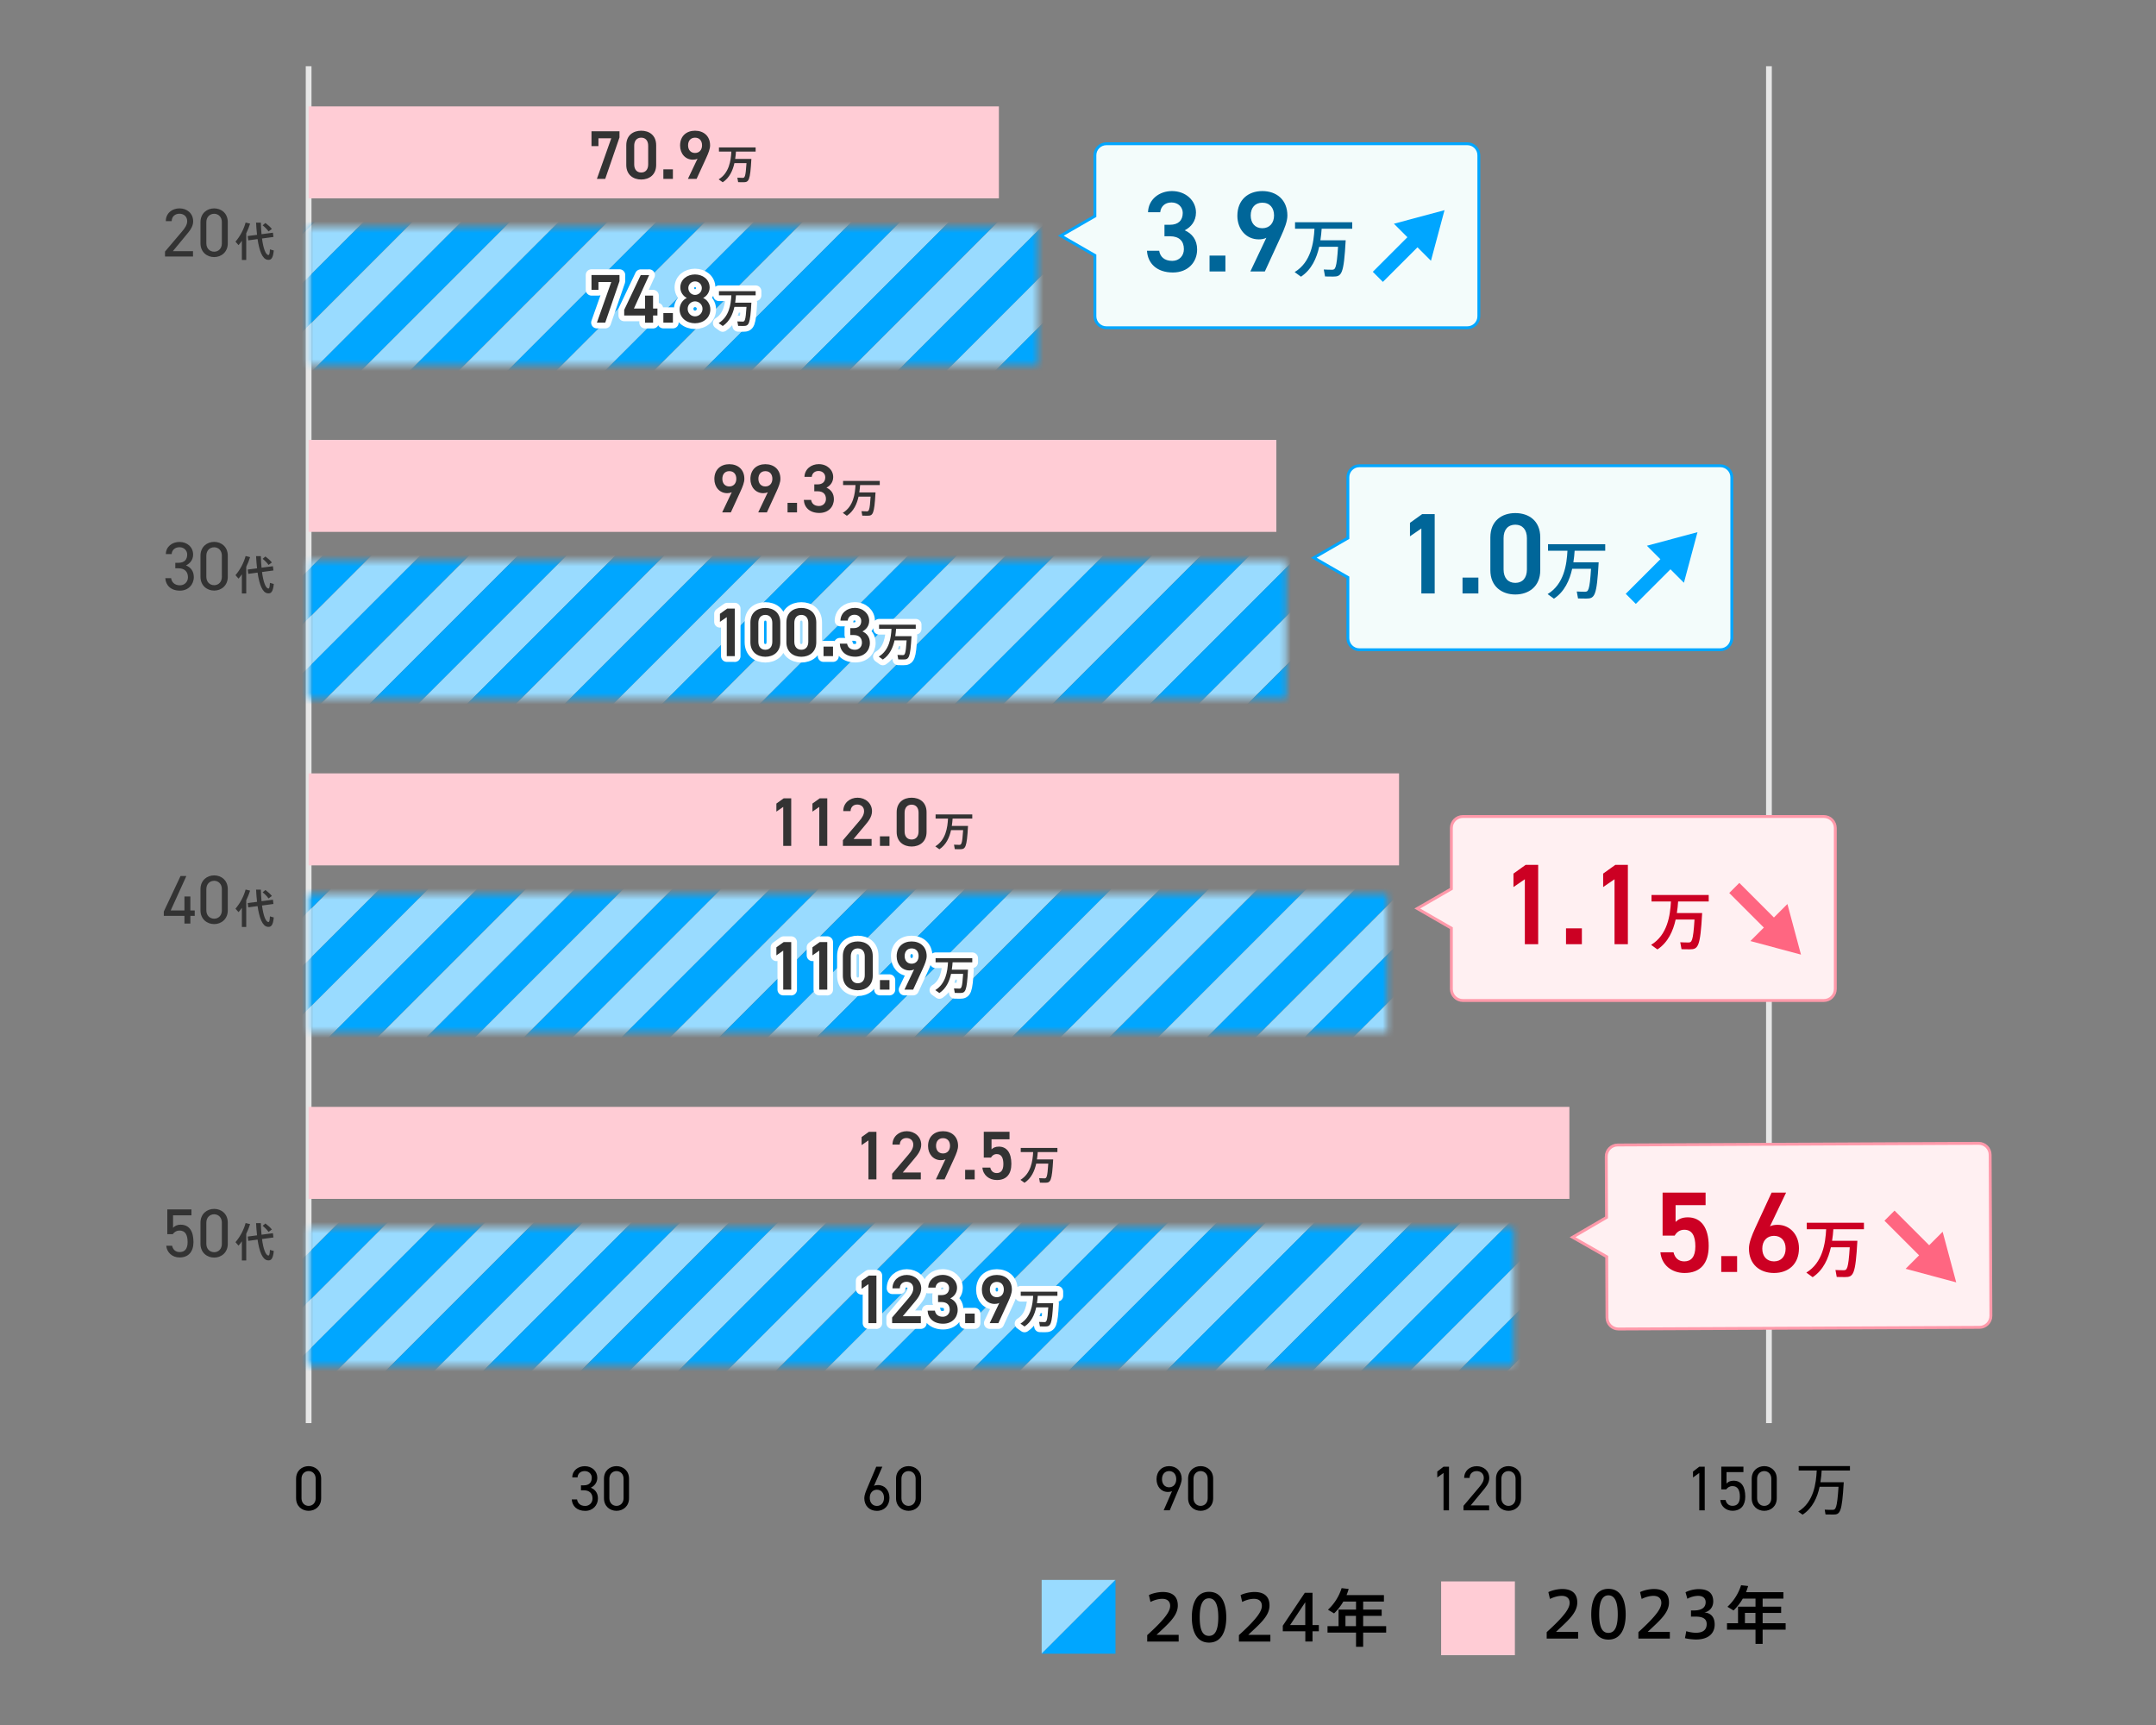 <svg width="375" height="300" fill="none" xmlns="http://www.w3.org/2000/svg"><rect width="100%" height="100%" fill="#808080" stroke="none"/><g clip-path="url(#1_sp__a)"><path d="M307.68 247.5V11.52" stroke="#E6E6E6" stroke-miterlimit="10"/><path d="M55.86 260.56c0 1.4-1.03 2.19-2.18 2.19-1.15 0-2.18-.79-2.18-2.2v-3.37c0-1.41 1.03-2.2 2.18-2.2 1.15 0 2.18.79 2.18 2.19v3.39Zm-2.18-4.72c-.69 0-1.24.52-1.24 1.33v3.39c0 .81.55 1.33 1.24 1.33s1.23-.52 1.23-1.33v-3.39c0-.81-.55-1.33-1.23-1.33Zm47.35 2.48h.47c1 0 1.43-.52 1.43-1.34 0-.59-.48-1.14-1.23-1.14s-1.22.47-1.24 1.09h-.92c0-1.2 1.03-1.94 2.17-1.94 1.26 0 2.18.85 2.18 2.01 0 .78-.44 1.4-1.13 1.73.74.3 1.24.9 1.24 1.87 0 1.17-.87 2.16-2.21 2.16-1.45 0-2.27-.85-2.34-1.99h.92c.1.62.52 1.13 1.42 1.13.72 0 1.27-.55 1.27-1.28 0-.9-.53-1.44-1.54-1.44h-.47v-.86h-.02Zm8.38 2.24c0 1.4-1.03 2.19-2.18 2.19-1.15 0-2.18-.79-2.18-2.2v-3.37c0-1.41 1.03-2.2 2.18-2.2 1.15 0 2.18.79 2.18 2.19v3.39Zm-2.18-4.72c-.69 0-1.24.52-1.24 1.33v3.39c0 .81.55 1.33 1.24 1.33s1.23-.52 1.23-1.33v-3.39c0-.81-.55-1.33-1.23-1.33Zm44.78 2.58c.2-.12.51-.15.71-.15 1.21 0 1.99.96 1.99 2.22 0 1.34-.89 2.27-2.19 2.27-1.3 0-2.19-.9-2.19-2.22 0-.53.28-1.2.52-1.76l1.56-3.7h1.06l-1.46 3.34Zm.51 3.48c.74 0 1.24-.55 1.24-1.41 0-.86-.51-1.41-1.24-1.41s-1.24.56-1.24 1.41c0 .85.5 1.41 1.24 1.41Zm7.69-1.34c0 1.4-1.03 2.19-2.18 2.19-1.15 0-2.18-.79-2.18-2.2v-3.37c0-1.41 1.03-2.2 2.18-2.2 1.15 0 2.18.79 2.18 2.19v3.39Zm-2.18-4.72c-.69 0-1.24.52-1.24 1.33v3.39c0 .81.55 1.33 1.24 1.33s1.23-.52 1.23-1.33v-3.39c0-.81-.55-1.33-1.23-1.33Zm45.83 3.48c-.2.12-.51.15-.71.15-1.21 0-1.99-.96-1.99-2.22 0-1.34.89-2.27 2.19-2.27 1.3 0 2.19.9 2.19 2.22 0 .53-.28 1.2-.52 1.76l-1.56 3.7h-1.06l1.46-3.34Zm-.51-3.48c-.74 0-1.24.55-1.24 1.41 0 .86.51 1.41 1.24 1.41s1.24-.56 1.24-1.41c0-.85-.5-1.41-1.24-1.41Zm7.66 4.72c0 1.4-1.03 2.19-2.18 2.19-1.15 0-2.18-.79-2.18-2.2v-3.37c0-1.41 1.03-2.2 2.18-2.2 1.15 0 2.18.79 2.18 2.19v3.39Zm-2.18-4.72c-.69 0-1.24.52-1.24 1.33v3.39c0 .81.55 1.33 1.24 1.33s1.23-.52 1.23-1.33v-3.39c0-.81-.55-1.33-1.23-1.33Zm43.2 6.83h-.95v-6.5l-1.09.78v-1.03l1.09-.84h.95v7.59Zm6.98 0h-4.46v-.79l2.67-3.16c.52-.61.86-1.12.86-1.69 0-.79-.6-1.19-1.23-1.19-.68 0-1.22.41-1.24 1.19h-.94c0-1.25.99-2.04 2.18-2.04 1.19 0 2.18.78 2.18 2.08 0 .9-.66 1.63-1.14 2.21l-2.09 2.53h3.21v.86Zm5.55-2.11c0 1.4-1.03 2.19-2.18 2.19-1.15 0-2.18-.79-2.18-2.2v-3.37c0-1.41 1.03-2.2 2.18-2.2 1.15 0 2.18.79 2.18 2.19v3.39Zm-2.18-4.72c-.69 0-1.24.52-1.24 1.33v3.39c0 .81.55 1.33 1.24 1.33s1.23-.52 1.23-1.33v-3.39c0-.81-.55-1.33-1.23-1.33Zm34.13 6.83h-.95v-6.5l-1.09.78v-1.03l1.09-.84h.95v7.59Zm3.75-3.65h-.87v-3.95h3.85v.95h-2.94v1.99c.24-.28.63-.5 1.21-.5 1.41 0 2.05 1.08 2.05 2.78 0 1.5-.77 2.45-2.22 2.45-1.18 0-2.05-.83-2.12-1.87h.92c.14.64.58 1.01 1.2 1.01.78 0 1.28-.45 1.28-1.59 0-1.14-.37-1.84-1.28-1.84-.52 0-.87.26-1.08.56v.01Zm8.78 1.54c0 1.4-1.03 2.19-2.18 2.19-1.15 0-2.18-.79-2.18-2.2v-3.37c0-1.41 1.03-2.2 2.18-2.2 1.15 0 2.18.79 2.18 2.19v3.39Zm-2.18-4.72c-.69 0-1.24.52-1.24 1.33v3.39c0 .81.55 1.33 1.24 1.33s1.23-.52 1.23-1.33v-3.39c0-.81-.55-1.33-1.23-1.33Zm9.99-.11c-.04.62-.1 1.33-.22 2.05h4.06c-.31 5.31-.64 5.62-1.84 5.62-.35 0-.9 0-1.33-.02l-.14-.83c.43.03 1.01.03 1.35.03.54 0 .8-.15 1.05-4.01h-3.29c-.39 1.82-1.2 3.7-2.96 4.85l-.76-.54c2.72-1.64 3.11-4.94 3.22-7.14h-3.14v-.77h8.92v.77h-4.92v-.01Z" fill="#000"/><path d="M255.22 25h-62.78c-1.1 0-2 .9-2 2v10.58L184.51 41l5.93 3.42V55c0 1.1.9 2 2 2h62.78c1.1 0 2-.9 2-2V27c0-1.1-.9-2-2-2Z" fill="#F3FCFB"/><path d="M255.22 25h-62.78c-1.1 0-2 .9-2 2v10.58L184.51 41l5.93 3.42V55c0 1.1.9 2 2 2h62.78c1.1 0 2-.9 2-2V27c0-1.1-.9-2-2-2Z" stroke="#00A6FF" stroke-width=".5" stroke-miterlimit="10"/><path d="M202.54 39.09h.96c1.44 0 2.22-.76 2.22-2.06 0-1-.78-1.82-1.96-1.82s-1.86.74-1.96 1.7h-2.12c.06-2.22 1.94-3.68 4.16-3.68 2.42 0 4.18 1.66 4.18 3.74 0 1.5-.88 2.54-1.96 3.08 1.26.56 2.16 1.64 2.16 3.34 0 2.18-1.56 4-4.22 4-2.8 0-4.38-1.6-4.5-3.78h2.12c.16 1 .86 1.76 2.28 1.76 1.2 0 2.02-.88 2.02-2.04 0-1.4-.82-2.24-2.42-2.24h-.96v-2Zm10.6 8.12h-2.76v-2.76h2.76v2.76Zm7.12-5.86c-.4.22-.88.28-1.32.28-2.16 0-3.72-1.74-3.72-4.1 0-2.78 1.88-4.3 4.34-4.3s4.36 1.5 4.36 4.26c0 1.02-.5 2.26-1.12 3.62l-2.8 6.1h-2.52l2.78-5.86Zm-.7-6.1c-1.26 0-2.02.88-2.02 2.22 0 1.34.76 2.22 2.02 2.22s2.04-.9 2.04-2.22c0-1.32-.74-2.22-2.04-2.22Zm10.32 4.54c-.04.62-.11 1.3-.22 2h4.4c-.33 5.95-.7 6.31-2.18 6.31-.37 0-.96 0-1.41-.02l-.22-1.21c.45.03 1.08.04 1.43.04.55 0 .81-.15 1.05-3.99h-3.28c-.44 1.97-1.31 3.97-3.17 5.2l-1.1-.8c2.86-1.73 3.32-5.13 3.45-7.54h-3.38v-1.13h9.95v1.13h-5.33l.01.01Z" fill="#069"/><path d="m248.406 41.15-1.754-1.754-7.877 7.877 1.754 1.754 7.877-7.877Z" fill="#00A6FF"/><path d="m251.25 36.55-8.8 2.36 6.44 6.44 2.36-8.8Z" fill="#00A6FF"/><path d="M299.22 81h-62.78c-1.1 0-2 .9-2 2v10.58L228.51 97l5.93 3.42V111c0 1.1.9 2 2 2h62.78c1.1 0 2-.9 2-2V83c0-1.1-.9-2-2-2Z" fill="#F3FCFB"/><path d="M299.22 81h-62.78c-1.1 0-2 .9-2 2v10.58L228.51 97l5.93 3.42V111c0 1.1.9 2 2 2h62.78c1.1 0 2-.9 2-2V83c0-1.1-.9-2-2-2Z" stroke="#00A6FF" stroke-width=".5" stroke-miterlimit="10"/><path d="M249.54 103.21h-2.32v-11.3l-1.98 1.36v-2.34l2.12-1.52h2.18v13.8Zm7.6 0h-2.76v-2.76h2.76v2.76Zm6.421.18c-2.3 0-4.34-1.36-4.34-4.22v-5.7c0-2.94 2.04-4.24 4.34-4.24s4.34 1.3 4.34 4.22v5.72c0 2.86-2.04 4.22-4.34 4.22Zm0-12.14c-1.26 0-2.04.86-2.04 2.34v5.44c0 1.48.78 2.34 2.04 2.34s2.02-.86 2.02-2.34v-5.44c0-1.48-.78-2.34-2.02-2.34Zm10.32 4.54c-.04.62-.11 1.3-.22 2h4.4c-.33 5.95-.7 6.31-2.18 6.31-.37 0-.96 0-1.41-.02l-.22-1.21c.45.03 1.08.04 1.43.04.55 0 .81-.15 1.05-3.99h-3.28c-.44 1.97-1.31 3.97-3.17 5.2l-1.1-.8c2.86-1.73 3.32-5.13 3.45-7.54h-3.38v-1.13h9.95v1.13h-5.33l.01.01Z" fill="#069"/><path d="m292.401 97.15-1.754-1.753-7.877 7.877 1.754 1.754 7.877-7.877Z" fill="#00A6FF"/><path d="m295.25 92.55-8.8 2.36 6.44 6.44 2.36-8.8Z" fill="#00A6FF"/><path d="M317.22 142h-62.78c-1.1 0-2 .9-2 2v10.58l-5.93 3.42 5.93 3.42V172c0 1.1.9 2 2 2h62.78c1.1 0 2-.9 2-2v-28c0-1.1-.9-2-2-2Z" fill="#FFF0F2"/><path d="M317.22 142h-62.78c-1.1 0-2 .9-2 2v10.58l-5.93 3.42 5.93 3.42V172c0 1.1.9 2 2 2h62.78c1.1 0 2-.9 2-2v-28c0-1.1-.9-2-2-2Z" stroke="#F9A" stroke-width=".5" stroke-miterlimit="10"/><path d="M267.54 164.21h-2.32v-11.3l-1.98 1.36v-2.34l2.12-1.52h2.18v13.8Zm7.6 0h-2.76v-2.76h2.76v2.76Zm8 0h-2.32v-11.3l-1.98 1.36v-2.34l2.12-1.52h2.18v13.8Zm8.741-7.42c-.04.62-.11 1.3-.22 2h4.4c-.33 5.95-.7 6.31-2.18 6.31-.37 0-.96 0-1.41-.02l-.22-1.21c.45.03 1.08.04 1.43.04.55 0 .81-.15 1.05-3.99h-3.28c-.44 1.97-1.31 3.97-3.17 5.2l-1.1-.8c2.86-1.73 3.32-5.13 3.45-7.54h-3.38v-1.13h9.95v1.13h-5.33l.01.01Z" fill="#CC0023"/><path d="M346.151 200.83c0-1.1-.9-2-2.01-1.99l-62.77.29c-1.1 0-2 .9-1.99 2.01l.05 10.58-5.91 3.45 5.94 3.39.05 10.58c0 1.1.9 2 2.01 1.99l62.77-.29c1.1 0 2-.9 1.99-2.01l-.13-28Z" fill="#FFF0F2"/><path d="M346.151 200.83c0-1.1-.9-2-2.01-1.99l-62.77.29c-1.1 0-2 .9-1.99 2.01l.05 10.58-5.91 3.45 5.94 3.39.05 10.58c0 1.1.9 2 2.01 1.99l62.77-.29c1.1 0 2-.9 1.99-2.01l-.13-28Z" stroke="#F9A" stroke-width=".5" stroke-miterlimit="10"/><path d="M291.28 214.89h-2.1v-7.48h7.48v2.18h-5.22v2.92c.42-.42 1.06-.8 2.12-.8 2.3 0 3.64 1.78 3.64 4.98 0 3.02-1.44 4.7-4.2 4.7-2.24 0-4-1.4-4.2-3.6h2.28c.24 1 .88 1.58 1.88 1.58 1.18 0 1.92-.78 1.92-2.6s-.56-2.9-1.92-2.9c-.82 0-1.34.44-1.68 1.02Zm10.86 6.32h-2.76v-2.76h2.76v2.76Zm5.72-7.94c.4-.2.88-.26 1.32-.26 2.16 0 3.72 1.74 3.72 4.08 0 2.78-1.86 4.3-4.34 4.3-2.48 0-4.36-1.5-4.36-4.26 0-1.02.5-2.26 1.12-3.62l2.82-6.1h2.52l-2.8 5.86Zm.7 6.1c1.26 0 2.02-.88 2.02-2.22 0-1.34-.76-2.22-2.02-2.22s-2.04.9-2.04 2.22c0 1.32.76 2.22 2.04 2.22Zm10.32-5.58c-.04.62-.11 1.3-.22 2h4.4c-.33 5.95-.7 6.31-2.18 6.31-.37 0-.96 0-1.41-.02l-.22-1.21c.45.03 1.08.04 1.43.04.55 0 .81-.15 1.05-3.99h-3.28c-.44 1.97-1.31 3.97-3.17 5.2l-1.1-.8c2.86-1.73 3.32-5.13 3.45-7.54h-3.38v-1.13h9.95v1.13h-5.33l.01.01Z" fill="#CC0023"/><path d="M53.68 247.5V11.52" stroke="#E6E6E6" stroke-miterlimit="10"/><path d="M165.28 18.5H53.68v16h120.06v-16h-8.46Zm46.9 58H53.68v16H222v-16h-9.82Zm21.34 58H53.68v16h189.66v-16h-9.82Zm29.8 58H53.68v16h219.29v-16h-9.65Z" fill="#FFCCD5"/><mask id="1_sp__b" style="mask-type:luminance" maskUnits="userSpaceOnUse" x="53" y="39" width="211" height="199"><path d="M180.52 39.5v24H53.69v-24h126.83Zm33.69 58H53.68v24h170.01v-24h-9.48Zm17.78 58H53.68v24H241.3v-24h-9.31Zm22.35 58H53.68v24h209.63v-24h-8.97Z" fill="#fff"/></mask><g mask="url(#1_sp__b)"><path d="M158.508-73.627-53.624 138.505l4.243 4.242L162.75-69.385l-4.243-4.242Z" fill="#00A6FF"/><path d="M162.744-69.387-49.388 142.745l4.243 4.242L166.987-65.145l-4.243-4.242Z" fill="#99DBFF"/><path d="M166.981-65.147-45.151 146.985l4.242 4.242L171.223-60.905l-4.242-4.242Z" fill="#00A6FF"/><path d="M171.241-60.897-40.891 151.235l4.243 4.242L175.484-56.655l-4.243-4.242Z" fill="#99DBFF"/><path d="M175.477-56.657-36.655 155.475l4.242 4.242L179.72-52.415l-4.242-4.242Z" fill="#00A6FF"/><path d="M179.713-52.417-32.419 159.715l4.243 4.242L183.956-48.175l-4.243-4.242Z" fill="#99DBFF"/><path d="M183.949-48.177-28.183 163.955l4.243 4.242L188.192-43.935l-4.243-4.242Z" fill="#00A6FF"/><path d="M188.21-43.927-23.922 168.205l4.243 4.242L192.453-39.685l-4.243-4.242Z" fill="#99DBFF"/><path d="M192.446-39.687-19.685 172.445l4.242 4.242L196.69-35.445l-4.243-4.242Z" fill="#00A6FF"/><path d="M196.683-35.447-15.449 176.685l4.242 4.242L200.925-31.205l-4.242-4.242Z" fill="#99DBFF"/><path d="M200.919-31.207-11.213 180.925l4.243 4.242L205.162-26.965l-4.243-4.242Z" fill="#00A6FF"/><path d="M205.18-26.957-6.952 185.175l4.242 4.242L209.423-22.715l-4.243-4.242Z" fill="#99DBFF"/><path d="M209.415-22.717-2.717 189.415l4.243 4.242L213.658-18.475l-4.243-4.242Z" fill="#00A6FF"/><path d="M213.652-18.477 1.52 193.655l4.242 4.242L217.894-14.235l-4.242-4.242Z" fill="#99DBFF"/><path d="M217.888-14.237 5.756 197.895l4.242 4.242L222.132-9.995l-4.243-4.242Z" fill="#00A6FF"/><path d="M222.149-9.987 10.017 202.145l4.242 4.242L226.391-5.745l-4.242-4.242Z" fill="#99DBFF"/><path d="M226.385-5.747 14.253 206.385l4.243 4.242L230.628-1.505l-4.243-4.242Z" fill="#00A6FF"/><path d="M230.621-1.507 18.489 210.625l4.243 4.242L234.864 2.735l-4.243-4.242Z" fill="#99DBFF"/><path d="M234.858 2.733 22.726 214.865l4.242 4.242L239.1 6.975l-4.242-4.242Z" fill="#00A6FF"/><path d="M239.118 6.983 26.986 219.115l4.243 4.242L243.361 11.225l-4.243-4.242Z" fill="#99DBFF"/><path d="M243.354 11.223 31.222 223.355l4.242 4.242L247.596 15.465l-4.242-4.242Z" fill="#00A6FF"/><path d="M247.59 15.463 35.458 227.595l4.243 4.242L251.833 19.705l-4.243-4.242Z" fill="#99DBFF"/><path d="M251.851 19.713 39.719 231.845l4.242 4.242L256.093 23.955l-4.242-4.242Z" fill="#00A6FF"/><path d="M256.087 23.953 43.955 236.085l4.243 4.242L260.33 28.195l-4.243-4.242Z" fill="#99DBFF"/><path d="M260.323 28.193 48.191 240.325l4.243 4.242L264.566 32.435l-4.243-4.242Z" fill="#00A6FF"/><path d="M264.56 32.433 52.428 244.565l4.242 4.242L268.802 36.675l-4.242-4.242Z" fill="#99DBFF"/><path d="M268.82 36.683 56.688 248.815l4.242 4.242L273.062 40.925l-4.242-4.242Z" fill="#00A6FF"/><path d="M273.056 40.923 60.924 253.055l4.242 4.242L277.298 45.165l-4.242-4.242Z" fill="#99DBFF"/><path d="M277.292 45.163 65.16 257.295l4.243 4.242L281.535 49.405l-4.243-4.242Z" fill="#00A6FF"/><path d="M281.529 49.403 69.397 261.535l4.242 4.242L285.771 53.645l-4.242-4.242Z" fill="#99DBFF"/><path d="M285.789 53.653 73.657 265.785l4.243 4.242L290.032 57.895l-4.243-4.242Z" fill="#00A6FF"/><path d="M290.026 57.893 77.894 270.025l4.242 4.242L294.268 62.135l-4.242-4.242Z" fill="#99DBFF"/><path d="M294.262 62.133 82.13 274.265l4.243 4.242L298.505 66.375l-4.243-4.242Z" fill="#00A6FF"/><path d="M298.498 66.373 86.366 278.505l4.243 4.242L302.74 70.615l-4.243-4.242Z" fill="#99DBFF"/><path d="M302.758 70.623 90.626 282.755l4.243 4.242L307 74.865l-4.243-4.242Z" fill="#00A6FF"/><path d="M306.994 74.863 94.862 286.995l4.243 4.242L311.237 79.105l-4.243-4.242Z" fill="#99DBFF"/><path d="M311.231 79.103 99.099 291.235l4.242 4.242L315.473 83.345l-4.242-4.242Z" fill="#00A6FF"/><path d="M315.491 83.353 103.359 295.485l4.243 4.242L319.734 87.595l-4.243-4.242Z" fill="#99DBFF"/><path d="M319.728 87.593 107.596 299.725l4.242 4.242L323.97 91.835l-4.242-4.242Z" fill="#00A6FF"/><path d="M323.964 91.833 111.832 303.965l4.243 4.242L328.207 96.075l-4.243-4.242Z" fill="#99DBFF"/><path d="M328.2 96.073 116.068 308.205l4.243 4.242 212.132-212.132-4.243-4.242Z" fill="#00A6FF"/><path d="M332.461 100.323 120.329 312.455l4.243 4.242 212.132-212.132-4.243-4.242Z" fill="#99DBFF"/><path d="M336.696 104.563 124.564 316.695l4.243 4.242 212.132-212.132-4.243-4.242Z" fill="#00A6FF"/><path d="M340.933 108.803 128.801 320.935l4.242 4.242 212.132-212.132-4.242-4.242Z" fill="#99DBFF"/><path d="M345.169 113.043 133.037 325.175l4.243 4.242 212.132-212.132-4.243-4.242Z" fill="#00A6FF"/><path d="M349.43 117.293 137.298 329.425l4.242 4.242 212.133-212.132-4.243-4.242Z" fill="#99DBFF"/><path d="M353.666 121.533 141.534 333.665l4.243 4.242 212.132-212.132-4.243-4.242Z" fill="#00A6FF"/><path d="M357.903 125.773 145.771 337.905l4.242 4.242 212.132-212.132-4.242-4.242Z" fill="#99DBFF"/><path d="M362.139 130.013 150.007 342.145l4.242 4.242 212.133-212.132-4.243-4.242Z" fill="#00A6FF"/><path d="M366.4 134.263 154.268 346.395l4.242 4.242 212.132-212.132-4.242-4.242Z" fill="#99DBFF"/></g><path d="M33.56 44.61H28.7v-.86l2.92-3.44c.56-.66.94-1.22.94-1.85 0-.86-.66-1.29-1.34-1.29-.74 0-1.33.44-1.36 1.29h-1.02c0-1.37 1.08-2.22 2.38-2.22 1.3 0 2.38.85 2.38 2.27 0 .98-.72 1.77-1.25 2.41l-2.28 2.76h3.5v.94l-.01-.01Zm6.06-2.29c0 1.52-1.13 2.39-2.37 2.39-1.24 0-2.38-.86-2.38-2.4v-3.67c0-1.54 1.13-2.4 2.38-2.4s2.37.86 2.37 2.39v3.69Zm-2.37-5.14c-.76 0-1.36.56-1.36 1.45v3.69c0 .89.6 1.45 1.36 1.45.76 0 1.34-.56 1.34-1.45v-3.69c0-.89-.6-1.45-1.34-1.45Zm5.58 3.39v4.64h-.76v-3.33c-.18.26-.37.51-.58.75l-.53-.6c.81-.95 1.44-2.14 1.76-3.33l.78.19c-.17.56-.4 1.13-.67 1.68Zm4.79 2.99c-.13 1.38-.47 1.72-1.1 1.62-.89-.14-1.42-1.55-1.72-3.6l-1.62.22-.09-.75 1.62-.21c-.08-.66-.13-1.37-.17-2.12h.83c.02.72.06 1.39.12 2.01l1.98-.26.09.74-1.99.27c.23 1.73.63 2.83 1.11 2.87.16.01.23-.22.27-.98l.67.19Zm-1.94-4.38.49-.4c.48.36.86.71 1.12 1.04l-.58.43c-.24-.35-.59-.71-1.03-1.07Zm-15.2 58.7H31c1.09 0 1.56-.56 1.56-1.46 0-.65-.53-1.25-1.34-1.25s-1.33.52-1.36 1.19h-1.01c0-1.31 1.13-2.11 2.36-2.11 1.38 0 2.38.92 2.38 2.2 0 .85-.48 1.52-1.24 1.88.8.32 1.36.98 1.36 2.04 0 1.27-.95 2.35-2.41 2.35-1.58 0-2.47-.92-2.55-2.17h1.01c.11.67.56 1.24 1.55 1.24.78 0 1.38-.6 1.38-1.39 0-.98-.58-1.57-1.68-1.57h-.52v-.94l-.01-.01Zm9.14 2.44c0 1.52-1.13 2.39-2.37 2.39-1.24 0-2.38-.86-2.38-2.4v-3.67c0-1.54 1.13-2.4 2.38-2.4s2.37.86 2.37 2.39v3.69Zm-2.37-5.14c-.76 0-1.36.56-1.36 1.45v3.69c0 .89.6 1.45 1.36 1.45.76 0 1.34-.56 1.34-1.45v-3.69c0-.89-.6-1.45-1.34-1.45Zm5.58 3.39v4.64h-.76v-3.33c-.18.26-.37.51-.58.75l-.53-.6c.81-.95 1.44-2.14 1.76-3.33l.78.19c-.17.56-.4 1.13-.67 1.68Zm4.79 2.99c-.13 1.38-.47 1.72-1.1 1.62-.89-.14-1.42-1.55-1.72-3.6l-1.62.22-.09-.75 1.62-.21c-.08-.66-.13-1.37-.17-2.12h.83c.02.72.06 1.39.12 2.01l1.98-.26.09.74-1.99.27c.23 1.73.63 2.83 1.11 2.87.16.01.23-.22.27-.98l.67.19Zm-1.94-4.38.49-.4c.48.36.86.71 1.12 1.04l-.58.43c-.24-.35-.59-.71-1.03-1.07Zm-13.26 55.16-2.73 6h2.39v-2.43h1.03v2.43h.76v.94h-.76v1.34h-1.03v-1.34h-3.59v-.75l2.91-6.18h1.02v-.01Zm7.2 5.98c0 1.52-1.13 2.39-2.37 2.39-1.24 0-2.38-.86-2.38-2.4v-3.67c0-1.54 1.13-2.4 2.38-2.4s2.37.86 2.37 2.39v3.69Zm-2.37-5.14c-.76 0-1.36.56-1.36 1.45v3.69c0 .89.6 1.45 1.36 1.45.76 0 1.34-.56 1.34-1.45v-3.69c0-.89-.6-1.45-1.34-1.45Zm5.58 3.39v4.64h-.76v-3.33c-.18.26-.37.51-.58.75l-.53-.6c.81-.95 1.44-2.14 1.76-3.33l.78.19c-.17.56-.4 1.13-.67 1.68Zm4.79 2.99c-.13 1.38-.47 1.72-1.1 1.62-.89-.14-1.42-1.55-1.72-3.6l-1.62.22-.09-.75 1.62-.21c-.08-.66-.13-1.37-.17-2.12h.83c.02.72.06 1.39.12 2.01l1.98-.26.09.74-1.99.27c.23 1.73.63 2.83 1.11 2.87.16.01.23-.22.27-.98l.67.19Zm-1.94-4.38.49-.4c.48.36.86.71 1.12 1.04l-.58.43c-.24-.35-.59-.71-1.03-1.07Zm-15.63 59.46h-.95v-4.31h4.2v1.03h-3.2v2.17c.26-.3.68-.54 1.32-.54 1.54 0 2.23 1.18 2.23 3.03 0 1.63-.84 2.67-2.42 2.67-1.28 0-2.23-.9-2.31-2.04h1.01c.16.7.63 1.1 1.31 1.1.85 0 1.39-.49 1.39-1.74s-.41-2-1.39-2c-.56 0-.95.29-1.18.61l-.01.02Zm9.57 1.68c0 1.52-1.13 2.39-2.37 2.39-1.24 0-2.38-.86-2.38-2.4v-3.67c0-1.54 1.13-2.4 2.38-2.4s2.37.86 2.37 2.39v3.69Zm-2.37-5.14c-.76 0-1.36.56-1.36 1.45v3.69c0 .89.6 1.45 1.36 1.45.76 0 1.34-.56 1.34-1.45v-3.69c0-.89-.6-1.45-1.34-1.45Zm5.58 3.39v4.64h-.76v-3.33c-.18.26-.37.51-.58.75l-.53-.6c.81-.95 1.44-2.14 1.76-3.33l.78.19c-.17.56-.4 1.13-.67 1.68Zm4.79 2.99c-.13 1.38-.47 1.72-1.1 1.62-.89-.14-1.42-1.55-1.72-3.6l-1.62.22-.09-.75 1.62-.21c-.08-.66-.13-1.37-.17-2.12h.83c.02.72.06 1.39.12 2.01l1.98-.26.09.74-1.99.27c.23 1.73.63 2.83 1.11 2.87.16.01.23-.22.27-.98l.67.19Zm-1.94-4.38.49-.4c.48.36.86.71 1.12 1.04l-.58.43c-.24-.35-.59-.71-1.03-1.07Zm57.2-187.78v-2.57h4.87v1.07l-2.48 7.21h-1.45l2.5-7.06h-2.23v1.36h-1.2l-.01-.01Zm8.65 5.82c-1.38 0-2.6-.82-2.6-2.53v-3.42c0-1.76 1.22-2.54 2.6-2.54 1.38 0 2.6.78 2.6 2.53v3.43c0 1.71-1.22 2.53-2.6 2.53Zm0-7.28c-.75 0-1.22.52-1.22 1.4v3.26c0 .89.47 1.4 1.22 1.4s1.21-.52 1.21-1.4v-3.26c0-.89-.47-1.4-1.21-1.4Zm5.51 7.17h-1.66v-1.66h1.66v1.66Zm4.27-3.51c-.24.13-.53.17-.79.17-1.3 0-2.23-1.04-2.23-2.46 0-1.67 1.13-2.58 2.6-2.58 1.47 0 2.62.9 2.62 2.55 0 .61-.3 1.36-.67 2.17l-1.68 3.66h-1.51l1.67-3.51h-.01Zm-.42-3.66c-.75 0-1.21.53-1.21 1.33s.46 1.33 1.21 1.33 1.22-.54 1.22-1.33-.44-1.33-1.22-1.33Zm7.12 2.42c-.03.4-.07.83-.14 1.28h2.82c-.21 3.82-.45 4.05-1.4 4.05-.24 0-.62 0-.9-.01l-.14-.78c.29.02.69.03.92.03.35 0 .52-.1.67-2.56h-2.1c-.28 1.26-.84 2.54-2.03 3.33l-.71-.51c1.83-1.11 2.13-3.29 2.21-4.83h-2.16v-.72h6.38v.72h-3.42ZM102.88 50.4v-2.57h4.87v1.07l-2.48 7.21h-1.45l2.5-7.06h-2.23v1.36h-1.2l-.01-.01Zm10.03-2.56-2.65 5.82h1.94v-2.25h1.39v2.25h.76v1.21h-.76v1.25h-1.39v-1.25h-3.63v-.98l2.87-6.04h1.48l-.01-.01Zm4.13 8.27h-1.66v-1.66h1.66v1.66Zm2.42-4.29c-.66-.34-1.13-1.03-1.13-1.81 0-1.43 1.22-2.28 2.55-2.28 1.33 0 2.55.85 2.55 2.28 0 .78-.47 1.47-1.13 1.81.67.29 1.25 1.04 1.25 1.98 0 1.51-1.25 2.42-2.67 2.42s-2.67-.91-2.67-2.42c0-.94.6-1.69 1.25-1.98Zm1.43 3.2c.72 0 1.3-.59 1.3-1.31 0-.8-.68-1.3-1.3-1.3s-1.28.49-1.28 1.3c0 .72.54 1.31 1.28 1.31Zm0-3.73c.65 0 1.18-.53 1.18-1.19 0-.66-.53-1.16-1.18-1.16-.65 0-1.17.52-1.17 1.16 0 .64.52 1.19 1.17 1.19Zm7.12.07c-.03.4-.07.83-.14 1.28h2.82c-.21 3.82-.45 4.05-1.4 4.05-.24 0-.62 0-.9-.01l-.14-.78c.29.02.69.03.92.03.35 0 .52-.1.67-2.56h-2.1c-.28 1.26-.84 2.54-2.03 3.33l-.71-.51c1.83-1.11 2.13-3.29 2.21-4.83h-2.16v-.72h6.38v.72h-3.42Z" fill="#333"/><path d="M102.88 50.4v-2.57h4.87v1.07l-2.48 7.21h-1.45l2.5-7.06h-2.23v1.36h-1.2l-.01-.01Zm10.03-2.56-2.65 5.82h1.94v-2.25h1.39v2.25h.76v1.21h-.76v1.25h-1.39v-1.25h-3.63v-.98l2.87-6.04h1.48l-.01-.01Zm4.13 8.27h-1.66v-1.66h1.66v1.66Zm2.42-4.29c-.66-.34-1.13-1.03-1.13-1.81 0-1.43 1.22-2.28 2.55-2.28 1.33 0 2.55.85 2.55 2.28 0 .78-.47 1.47-1.13 1.81.67.29 1.25 1.04 1.25 1.98 0 1.51-1.25 2.42-2.67 2.42s-2.67-.91-2.67-2.42c0-.94.6-1.69 1.25-1.98Zm1.43 3.2c.72 0 1.3-.59 1.3-1.31 0-.8-.68-1.3-1.3-1.3s-1.28.49-1.28 1.3c0 .72.54 1.31 1.28 1.31Zm0-3.73c.65 0 1.18-.53 1.18-1.19 0-.66-.53-1.16-1.18-1.16-.65 0-1.17.52-1.17 1.16 0 .64.52 1.19 1.17 1.19Zm7.12.07c-.03.4-.07.83-.14 1.28h2.82c-.21 3.82-.45 4.05-1.4 4.05-.24 0-.62 0-.9-.01l-.14-.78c.29.02.69.03.92.03.35 0 .52-.1.67-2.56h-2.1c-.28 1.26-.84 2.54-2.03 3.33l-.71-.51c1.83-1.11 2.13-3.29 2.21-4.83h-2.16v-.72h6.38v.72h-3.42Z" stroke="#fff" stroke-width="2" stroke-linecap="round" stroke-linejoin="round"/><path d="M102.88 50.4v-2.57h4.87v1.07l-2.48 7.21h-1.45l2.5-7.06h-2.23v1.36h-1.2l-.01-.01Zm10.03-2.56-2.65 5.82h1.94v-2.25h1.39v2.25h.76v1.21h-.76v1.25h-1.39v-1.25h-3.63v-.98l2.87-6.04h1.48l-.01-.01Zm4.13 8.27h-1.66v-1.66h1.66v1.66Zm2.42-4.29c-.66-.34-1.13-1.03-1.13-1.81 0-1.43 1.22-2.28 2.55-2.28 1.33 0 2.55.85 2.55 2.28 0 .78-.47 1.47-1.13 1.81.67.29 1.25 1.04 1.25 1.98 0 1.51-1.25 2.42-2.67 2.42s-2.67-.91-2.67-2.42c0-.94.6-1.69 1.25-1.98Zm1.43 3.2c.72 0 1.3-.59 1.3-1.31 0-.8-.68-1.3-1.3-1.3s-1.28.49-1.28 1.3c0 .72.54 1.31 1.28 1.31Zm0-3.73c.65 0 1.18-.53 1.18-1.19 0-.66-.53-1.16-1.18-1.16-.65 0-1.17.52-1.17 1.16 0 .64.52 1.19 1.17 1.19Zm7.12.07c-.03.4-.07.83-.14 1.28h2.82c-.21 3.82-.45 4.05-1.4 4.05-.24 0-.62 0-.9-.01l-.14-.78c.29.02.69.03.92.03.35 0 .52-.1.67-2.56h-2.1c-.28 1.26-.84 2.54-2.03 3.33l-.71-.51c1.83-1.11 2.13-3.29 2.21-4.83h-2.16v-.72h6.38v.72h-3.42Zm-.74 34.24c-.24.13-.53.17-.79.17-1.3 0-2.23-1.04-2.23-2.46 0-1.67 1.13-2.58 2.6-2.58 1.47 0 2.62.9 2.62 2.55 0 .61-.3 1.36-.67 2.17l-1.68 3.66h-1.51l1.67-3.51h-.01Zm-.42-3.66c-.76 0-1.21.53-1.21 1.33s.46 1.33 1.21 1.33 1.22-.54 1.22-1.33-.44-1.33-1.22-1.33Zm6.69 3.66c-.24.13-.53.17-.79.17-1.3 0-2.23-1.04-2.23-2.46 0-1.67 1.13-2.58 2.6-2.58 1.47 0 2.62.9 2.62 2.55 0 .61-.3 1.36-.67 2.17l-1.68 3.66h-1.51l1.67-3.51h-.01Zm-.42-3.66c-.76 0-1.21.53-1.21 1.33s.46 1.33 1.21 1.33 1.22-.54 1.22-1.33-.44-1.33-1.22-1.33Zm5.51 7.17h-1.65v-1.66h1.65v1.66Zm3-4.87h.58c.86 0 1.33-.46 1.33-1.24 0-.6-.47-1.09-1.17-1.09s-1.12.44-1.18 1.02h-1.27c.04-1.33 1.16-2.21 2.49-2.21 1.45 0 2.51 1 2.51 2.24 0 .9-.53 1.52-1.17 1.85.76.34 1.29.98 1.29 2 0 1.31-.94 2.4-2.53 2.4-1.68 0-2.63-.96-2.7-2.27h1.27c.1.6.52 1.06 1.37 1.06.72 0 1.21-.53 1.21-1.22 0-.84-.49-1.34-1.45-1.34h-.58v-1.2Zm7.97.12c-.03.4-.07.83-.14 1.28h2.82c-.21 3.82-.45 4.05-1.4 4.05-.24 0-.62 0-.9-.01l-.14-.78c.29.02.69.03.92.03.35 0 .52-.1.67-2.56h-2.1c-.28 1.26-.84 2.54-2.03 3.33l-.71-.51c1.84-1.11 2.13-3.29 2.21-4.83h-2.16v-.72h6.38v.72h-3.42Zm-21.8 29.75h-1.39v-6.78l-1.19.82v-1.4l1.27-.91h1.31v8.28-.01Zm5.32.11c-1.38 0-2.6-.82-2.6-2.53v-3.42c0-1.76 1.22-2.54 2.6-2.54 1.38 0 2.6.78 2.6 2.53v3.43c0 1.71-1.22 2.53-2.6 2.53Zm0-7.28c-.76 0-1.22.52-1.22 1.4v3.26c0 .89.47 1.4 1.22 1.4s1.21-.52 1.21-1.4v-3.26c0-.89-.47-1.4-1.21-1.4Zm6.259 7.28c-1.38 0-2.6-.82-2.6-2.53v-3.42c0-1.76 1.22-2.54 2.6-2.54 1.38 0 2.6.78 2.6 2.53v3.43c0 1.71-1.22 2.53-2.6 2.53Zm0-7.28c-.76 0-1.22.52-1.22 1.4v3.26c0 .89.47 1.4 1.22 1.4s1.21-.52 1.21-1.4v-3.26c0-.89-.47-1.4-1.21-1.4Zm5.51 7.17h-1.65v-1.66h1.65v1.66Zm3-4.87h.58c.86 0 1.33-.46 1.33-1.24 0-.6-.47-1.09-1.17-1.09s-1.12.44-1.18 1.02h-1.27c.04-1.33 1.16-2.21 2.49-2.21 1.45 0 2.51 1 2.51 2.24 0 .9-.53 1.52-1.17 1.85.76.34 1.29.98 1.29 2 0 1.31-.94 2.4-2.53 2.4-1.68 0-2.63-.96-2.7-2.27h1.27c.1.6.52 1.06 1.37 1.06.72 0 1.21-.53 1.21-1.22 0-.84-.49-1.34-1.45-1.34h-.58v-1.2Zm7.971.12c-.03.4-.07.83-.14 1.28h2.82c-.21 3.82-.45 4.05-1.4 4.05-.24 0-.62 0-.9-.01l-.14-.78c.29.02.69.03.92.03.35 0 .52-.1.67-2.56h-2.1c-.28 1.26-.84 2.54-2.03 3.33l-.71-.51c1.84-1.11 2.13-3.29 2.21-4.83h-2.16v-.72h6.38v.72h-3.42Z" fill="#333"/><path d="M127.8 114.11h-1.39v-6.78l-1.19.82v-1.4l1.27-.91h1.31v8.28-.01Zm5.32.11c-1.38 0-2.6-.82-2.6-2.53v-3.42c0-1.76 1.22-2.54 2.6-2.54 1.38 0 2.6.78 2.6 2.53v3.43c0 1.71-1.22 2.53-2.6 2.53Zm0-7.28c-.76 0-1.22.52-1.22 1.4v3.26c0 .89.47 1.4 1.22 1.4s1.21-.52 1.21-1.4v-3.26c0-.89-.47-1.4-1.21-1.4Zm6.259 7.28c-1.38 0-2.6-.82-2.6-2.53v-3.42c0-1.76 1.22-2.54 2.6-2.54 1.38 0 2.6.78 2.6 2.53v3.43c0 1.71-1.22 2.53-2.6 2.53Zm0-7.28c-.76 0-1.22.52-1.22 1.4v3.26c0 .89.47 1.4 1.22 1.4s1.21-.52 1.21-1.4v-3.26c0-.89-.47-1.4-1.21-1.4Zm5.51 7.17h-1.65v-1.66h1.65v1.66Zm3-4.87h.58c.86 0 1.33-.46 1.33-1.24 0-.6-.47-1.09-1.17-1.09s-1.12.44-1.18 1.02h-1.27c.04-1.33 1.16-2.21 2.49-2.21 1.45 0 2.51 1 2.51 2.24 0 .9-.53 1.52-1.17 1.85.76.34 1.29.98 1.29 2 0 1.31-.94 2.4-2.53 2.4-1.68 0-2.63-.96-2.7-2.27h1.27c.1.6.52 1.06 1.37 1.06.72 0 1.21-.53 1.21-1.22 0-.84-.49-1.34-1.45-1.34h-.58v-1.2Zm7.971.12c-.03.4-.07.83-.14 1.28h2.82c-.21 3.82-.45 4.05-1.4 4.05-.24 0-.62 0-.9-.01l-.14-.78c.29.02.69.03.92.03.35 0 .52-.1.67-2.56h-2.1c-.28 1.26-.84 2.54-2.03 3.33l-.71-.51c1.84-1.11 2.13-3.29 2.21-4.83h-2.16v-.72h6.38v.72h-3.42Z" stroke="#fff" stroke-width="2" stroke-linecap="round" stroke-linejoin="round"/><path d="M127.8 114.11h-1.39v-6.78l-1.19.82v-1.4l1.27-.91h1.31v8.28-.01Zm5.32.11c-1.38 0-2.6-.82-2.6-2.53v-3.42c0-1.76 1.22-2.54 2.6-2.54 1.38 0 2.6.78 2.6 2.53v3.43c0 1.71-1.22 2.53-2.6 2.53Zm0-7.28c-.76 0-1.22.52-1.22 1.4v3.26c0 .89.47 1.4 1.22 1.4s1.21-.52 1.21-1.4v-3.26c0-.89-.47-1.4-1.21-1.4Zm6.259 7.28c-1.38 0-2.6-.82-2.6-2.53v-3.42c0-1.76 1.22-2.54 2.6-2.54 1.38 0 2.6.78 2.6 2.53v3.43c0 1.71-1.22 2.53-2.6 2.53Zm0-7.28c-.76 0-1.22.52-1.22 1.4v3.26c0 .89.47 1.4 1.22 1.4s1.21-.52 1.21-1.4v-3.26c0-.89-.47-1.4-1.21-1.4Zm5.51 7.17h-1.65v-1.66h1.65v1.66Zm3-4.87h.58c.86 0 1.33-.46 1.33-1.24 0-.6-.47-1.09-1.17-1.09s-1.12.44-1.18 1.02h-1.27c.04-1.33 1.16-2.21 2.49-2.21 1.45 0 2.51 1 2.51 2.24 0 .9-.53 1.52-1.17 1.85.76.34 1.29.98 1.29 2 0 1.31-.94 2.4-2.53 2.4-1.68 0-2.63-.96-2.7-2.27h1.27c.1.6.52 1.06 1.37 1.06.72 0 1.21-.53 1.21-1.22 0-.84-.49-1.34-1.45-1.34h-.58v-1.2Zm7.971.12c-.03.4-.07.83-.14 1.28h2.82c-.21 3.82-.45 4.05-1.4 4.05-.24 0-.62 0-.9-.01l-.14-.78c.29.02.69.03.92.03.35 0 .52-.1.67-2.56h-2.1c-.28 1.26-.84 2.54-2.03 3.33l-.71-.51c1.84-1.11 2.13-3.29 2.21-4.83h-2.16v-.72h6.38v.72h-3.42Zm-18.24 37.75h-1.39v-6.78l-1.19.82v-1.4l1.27-.91h1.31v8.28-.01Zm6.27 0h-1.39v-6.78l-1.19.82v-1.4l1.27-.91h1.31v8.28-.01Zm7.72 0h-5v-.98l2.84-3.33c.54-.62.84-1.16.84-1.74 0-.76-.56-1.14-1.18-1.14-.65 0-1.14.4-1.17 1.14h-1.27c0-1.4 1.13-2.33 2.49-2.33 1.36 0 2.51.96 2.51 2.35 0 1.04-.72 1.86-1.25 2.49l-1.96 2.34h3.14v1.2h.01Zm3.1 0h-1.66v-1.66h1.66v1.66Zm3.85.11c-1.38 0-2.6-.82-2.6-2.53v-3.42c0-1.76 1.22-2.54 2.6-2.54 1.38 0 2.6.78 2.6 2.53v3.43c0 1.71-1.22 2.53-2.6 2.53Zm0-7.28c-.75 0-1.22.52-1.22 1.4v3.26c0 .89.47 1.4 1.22 1.4s1.21-.52 1.21-1.4v-3.26c0-.89-.47-1.4-1.21-1.4Zm7.13 2.42c-.03.4-.07.83-.14 1.28h2.82c-.21 3.82-.45 4.05-1.4 4.05-.24 0-.62 0-.9-.01l-.14-.78c.29.02.69.03.92.03.35 0 .52-.1.67-2.56h-2.1c-.28 1.26-.84 2.54-2.03 3.33l-.71-.51c1.83-1.11 2.13-3.29 2.21-4.83h-2.16v-.72h6.38v.72h-3.42Zm-28.07 29.75h-1.39v-6.78l-1.19.82v-1.4l1.27-.91h1.31v8.28-.01Zm6.27 0h-1.39v-6.78l-1.19.82v-1.4l1.27-.91h1.31v8.28-.01Zm5.31.11c-1.38 0-2.6-.82-2.6-2.53v-3.42c0-1.76 1.22-2.54 2.6-2.54 1.38 0 2.6.78 2.6 2.53v3.43c0 1.71-1.22 2.53-2.6 2.53Zm0-7.28c-.75 0-1.22.52-1.22 1.4v3.26c0 .89.47 1.4 1.22 1.4s1.21-.52 1.21-1.4v-3.26c0-.89-.47-1.4-1.21-1.4Zm5.51 7.17h-1.66v-1.66h1.66v1.66Zm4.27-3.51c-.24.13-.53.17-.79.17-1.29 0-2.23-1.04-2.23-2.46 0-1.67 1.13-2.58 2.6-2.58 1.47 0 2.62.9 2.62 2.55 0 .61-.3 1.36-.67 2.17l-1.68 3.66h-1.51l1.67-3.51h-.01Zm-.42-3.66c-.75 0-1.21.53-1.21 1.33s.46 1.33 1.21 1.33 1.22-.54 1.22-1.33-.44-1.33-1.22-1.33Zm7.13 2.42c-.03.4-.07.83-.14 1.28h2.82c-.21 3.82-.45 4.05-1.4 4.05-.24 0-.62 0-.9-.01l-.14-.78c.29.02.69.03.92.03.35 0 .52-.1.67-2.56h-2.1c-.28 1.26-.84 2.54-2.03 3.33l-.71-.51c1.83-1.11 2.13-3.29 2.21-4.83h-2.16v-.72h6.38v.72h-3.42Z" fill="#333"/><path d="M137.62 172.11h-1.39v-6.78l-1.19.82v-1.4l1.27-.91h1.31v8.28-.01Zm6.27 0h-1.39v-6.78l-1.19.82v-1.4l1.27-.91h1.31v8.28-.01Zm5.31.11c-1.38 0-2.6-.82-2.6-2.53v-3.42c0-1.76 1.22-2.54 2.6-2.54 1.38 0 2.6.78 2.6 2.53v3.43c0 1.71-1.22 2.53-2.6 2.53Zm0-7.28c-.75 0-1.22.52-1.22 1.4v3.26c0 .89.47 1.4 1.22 1.4s1.21-.52 1.21-1.4v-3.26c0-.89-.47-1.4-1.21-1.4Zm5.51 7.17h-1.66v-1.66h1.66v1.66Zm4.27-3.51c-.24.13-.53.17-.79.17-1.29 0-2.23-1.04-2.23-2.46 0-1.67 1.13-2.58 2.6-2.58 1.47 0 2.62.9 2.62 2.55 0 .61-.3 1.36-.67 2.17l-1.68 3.66h-1.51l1.67-3.51h-.01Zm-.42-3.66c-.75 0-1.21.53-1.21 1.33s.46 1.33 1.21 1.33 1.22-.54 1.22-1.33-.44-1.33-1.22-1.33Zm7.13 2.42c-.03.4-.07.83-.14 1.28h2.82c-.21 3.82-.45 4.05-1.4 4.05-.24 0-.62 0-.9-.01l-.14-.78c.29.02.69.03.92.03.35 0 .52-.1.67-2.56h-2.1c-.28 1.26-.84 2.54-2.03 3.33l-.71-.51c1.83-1.11 2.13-3.29 2.21-4.83h-2.16v-.72h6.38v.72h-3.42Z" stroke="#fff" stroke-width="2" stroke-linecap="round" stroke-linejoin="round"/><path d="M137.62 172.11h-1.39v-6.78l-1.19.82v-1.4l1.27-.91h1.31v8.28-.01Zm6.27 0h-1.39v-6.78l-1.19.82v-1.4l1.27-.91h1.31v8.28-.01Zm5.31.11c-1.38 0-2.6-.82-2.6-2.53v-3.42c0-1.76 1.22-2.54 2.6-2.54 1.38 0 2.6.78 2.6 2.53v3.43c0 1.71-1.22 2.53-2.6 2.53Zm0-7.28c-.75 0-1.22.52-1.22 1.4v3.26c0 .89.47 1.4 1.22 1.4s1.21-.52 1.21-1.4v-3.26c0-.89-.47-1.4-1.21-1.4Zm5.51 7.17h-1.66v-1.66h1.66v1.66Zm4.27-3.51c-.24.13-.53.17-.79.17-1.29 0-2.23-1.04-2.23-2.46 0-1.67 1.13-2.58 2.6-2.58 1.47 0 2.62.9 2.62 2.55 0 .61-.3 1.36-.67 2.17l-1.68 3.66h-1.51l1.67-3.51h-.01Zm-.42-3.66c-.75 0-1.21.53-1.21 1.33s.46 1.33 1.21 1.33 1.22-.54 1.22-1.33-.44-1.33-1.22-1.33Zm7.13 2.42c-.03.4-.07.83-.14 1.28h2.82c-.21 3.82-.45 4.05-1.4 4.05-.24 0-.62 0-.9-.01l-.14-.78c.29.02.69.03.92.03.35 0 .52-.1.67-2.56h-2.1c-.28 1.26-.84 2.54-2.03 3.33l-.71-.51c1.83-1.11 2.13-3.29 2.21-4.83h-2.16v-.72h6.38v.72h-3.42Zm-13.25 37.75h-1.39v-6.78l-1.19.82v-1.4l1.27-.91h1.31v8.28-.01Zm7.73 0h-5v-.98l2.84-3.33c.54-.62.84-1.16.84-1.74 0-.76-.56-1.14-1.18-1.14-.65 0-1.14.4-1.17 1.14h-1.27c0-1.4 1.13-2.33 2.49-2.33 1.36 0 2.51.96 2.51 2.35 0 1.04-.72 1.86-1.25 2.49l-1.96 2.34h3.14v1.2h.01Zm4.27-3.51c-.24.13-.53.17-.79.17-1.29 0-2.23-1.04-2.23-2.46 0-1.67 1.13-2.58 2.6-2.58 1.47 0 2.62.9 2.62 2.55 0 .61-.3 1.36-.67 2.17l-1.68 3.66h-1.51l1.67-3.51h-.01Zm-.42-3.66c-.75 0-1.21.53-1.21 1.33s.46 1.33 1.21 1.33 1.22-.54 1.22-1.33-.44-1.33-1.22-1.33Zm5.51 7.17h-1.66v-1.66h1.66v1.66Zm2.84-3.79h-1.26v-4.49h4.48v1.31h-3.13v1.75c.25-.25.63-.48 1.27-.48 1.38 0 2.18 1.07 2.18 2.99 0 1.81-.86 2.82-2.52 2.82-1.34 0-2.4-.84-2.52-2.16h1.37c.14.6.53.95 1.13.95.71 0 1.15-.47 1.15-1.56s-.34-1.74-1.15-1.74c-.49 0-.8.26-1.01.61h.01Zm8.13-.96c-.03.4-.07.83-.14 1.28h2.82c-.21 3.82-.45 4.05-1.4 4.05-.24 0-.62 0-.9-.01l-.14-.78c.29.02.69.03.92.03.35 0 .52-.1.67-2.56h-2.1c-.28 1.26-.84 2.54-2.03 3.33l-.71-.51c1.83-1.11 2.13-3.29 2.21-4.83h-2.16v-.72h6.38v.72h-3.42Zm-28.06 29.75h-1.39v-6.78l-1.19.82v-1.4l1.27-.91h1.31v8.28-.01Zm7.73 0h-5v-.98l2.84-3.33c.54-.62.84-1.16.84-1.74 0-.76-.56-1.14-1.18-1.14-.65 0-1.14.4-1.17 1.14h-1.27c0-1.4 1.13-2.33 2.49-2.33 1.36 0 2.51.96 2.51 2.35 0 1.04-.72 1.86-1.25 2.49l-1.96 2.34h3.14v1.2h.01Zm3.001-4.87h.58c.86 0 1.33-.46 1.33-1.24 0-.6-.47-1.09-1.18-1.09s-1.12.44-1.18 1.02h-1.27c.04-1.33 1.16-2.21 2.5-2.21 1.45 0 2.51 1 2.51 2.24 0 .9-.53 1.52-1.18 1.85.76.34 1.29.98 1.29 2 0 1.31-.94 2.4-2.53 2.4-1.68 0-2.63-.96-2.7-2.27h1.27c.1.6.52 1.06 1.37 1.06.72 0 1.21-.53 1.21-1.22 0-.84-.49-1.34-1.45-1.34h-.58v-1.2h.01Zm6.359 4.87h-1.66v-1.66h1.66v1.66Zm4.27-3.51c-.24.13-.53.17-.79.17-1.29 0-2.23-1.04-2.23-2.46 0-1.67 1.13-2.58 2.6-2.58 1.47 0 2.62.9 2.62 2.55 0 .61-.3 1.36-.67 2.17l-1.68 3.66h-1.51l1.67-3.51h-.01Zm-.42-3.66c-.75 0-1.21.53-1.21 1.33s.46 1.33 1.21 1.33 1.22-.54 1.22-1.33-.44-1.33-1.22-1.33Zm7.12 2.42c-.03.4-.07.83-.14 1.28h2.82c-.21 3.82-.45 4.05-1.4 4.05-.24 0-.62 0-.9-.01l-.14-.78c.29.02.69.03.92.03.35 0 .52-.1.67-2.56h-2.1c-.28 1.26-.84 2.54-2.03 3.33l-.71-.51c1.83-1.11 2.13-3.29 2.21-4.83h-2.16v-.72h6.38v.72h-3.42Z" fill="#333"/><path d="M152.44 230.11h-1.39v-6.78l-1.19.82v-1.4l1.27-.91h1.31v8.28-.01Zm7.73 0h-5v-.98l2.84-3.33c.54-.62.84-1.16.84-1.74 0-.76-.56-1.14-1.18-1.14-.65 0-1.14.4-1.17 1.14h-1.27c0-1.4 1.13-2.33 2.49-2.33 1.36 0 2.51.96 2.51 2.35 0 1.04-.72 1.86-1.25 2.49l-1.96 2.34h3.14v1.2h.01Zm3.001-4.87h.58c.86 0 1.33-.46 1.33-1.24 0-.6-.47-1.09-1.18-1.09s-1.12.44-1.18 1.02h-1.27c.04-1.33 1.16-2.21 2.5-2.21 1.45 0 2.51 1 2.51 2.24 0 .9-.53 1.52-1.18 1.85.76.34 1.29.98 1.29 2 0 1.31-.94 2.4-2.53 2.4-1.68 0-2.63-.96-2.7-2.27h1.27c.1.6.52 1.06 1.37 1.06.72 0 1.21-.53 1.21-1.22 0-.84-.49-1.34-1.45-1.34h-.58v-1.2h.01Zm6.359 4.87h-1.66v-1.66h1.66v1.66Zm4.27-3.51c-.24.13-.53.17-.79.17-1.29 0-2.23-1.04-2.23-2.46 0-1.67 1.13-2.58 2.6-2.58 1.47 0 2.62.9 2.62 2.55 0 .61-.3 1.36-.67 2.17l-1.68 3.66h-1.51l1.67-3.51h-.01Zm-.42-3.66c-.75 0-1.21.53-1.21 1.33s.46 1.33 1.21 1.33 1.22-.54 1.22-1.33-.44-1.33-1.22-1.33Zm7.12 2.42c-.03.4-.07.83-.14 1.28h2.82c-.21 3.82-.45 4.05-1.4 4.05-.24 0-.62 0-.9-.01l-.14-.78c.29.02.69.03.92.03.35 0 .52-.1.67-2.56h-2.1c-.28 1.26-.84 2.54-2.03 3.33l-.71-.51c1.83-1.11 2.13-3.29 2.21-4.83h-2.16v-.72h6.38v.72h-3.42Z" stroke="#fff" stroke-width="2" stroke-linecap="round" stroke-linejoin="round"/><path d="M152.44 230.11h-1.39v-6.78l-1.19.82v-1.4l1.27-.91h1.31v8.28-.01Zm7.73 0h-5v-.98l2.84-3.33c.54-.62.84-1.16.84-1.74 0-.76-.56-1.14-1.18-1.14-.65 0-1.14.4-1.17 1.14h-1.27c0-1.4 1.13-2.33 2.49-2.33 1.36 0 2.51.96 2.51 2.35 0 1.04-.72 1.86-1.25 2.49l-1.96 2.34h3.14v1.2h.01Zm3.001-4.87h.58c.86 0 1.33-.46 1.33-1.24 0-.6-.47-1.09-1.18-1.09s-1.12.44-1.18 1.02h-1.27c.04-1.33 1.16-2.21 2.5-2.21 1.45 0 2.51 1 2.51 2.24 0 .9-.53 1.52-1.18 1.85.76.34 1.29.98 1.29 2 0 1.31-.94 2.4-2.53 2.4-1.68 0-2.63-.96-2.7-2.27h1.27c.1.6.52 1.06 1.37 1.06.72 0 1.21-.53 1.21-1.22 0-.84-.49-1.34-1.45-1.34h-.58v-1.2h.01Zm6.359 4.87h-1.66v-1.66h1.66v1.66Zm4.27-3.51c-.24.13-.53.17-.79.17-1.29 0-2.23-1.04-2.23-2.46 0-1.67 1.13-2.58 2.6-2.58 1.47 0 2.62.9 2.62 2.55 0 .61-.3 1.36-.67 2.17l-1.68 3.66h-1.51l1.67-3.51h-.01Zm-.42-3.66c-.75 0-1.21.53-1.21 1.33s.46 1.33 1.21 1.33 1.22-.54 1.22-1.33-.44-1.33-1.22-1.33Zm7.12 2.42c-.03.4-.07.83-.14 1.28h2.82c-.21 3.82-.45 4.05-1.4 4.05-.24 0-.62 0-.9-.01l-.14-.78c.29.02.69.03.92.03.35 0 .52-.1.67-2.56h-2.1c-.28 1.26-.84 2.54-2.03 3.33l-.71-.51c1.83-1.11 2.13-3.29 2.21-4.83h-2.16v-.72h6.38v.72h-3.42Z" fill="#333"/><path d="m302.527 153.549-1.754 1.754 7.878 7.877 1.753-1.753-7.877-7.878Z" fill="#FF6681"/><path d="m313.25 166.02-8.8-2.36 6.44-6.44 2.36 8.8Zm16.274 44.523-1.753 1.753 7.877 7.877 1.753-1.753-7.877-7.877Z" fill="#FF6681"/><path d="m340.25 223.02-8.8-2.36 6.44-6.44 2.36 8.8Z" fill="#FF6681"/><path d="M263.49 275.03h-12.83v12.83h12.83v-12.83Z" fill="#FFCCD5"/><path d="M274.491 283.79v1.18h-5.47v-1.12c3.4-3.07 3.99-4.27 3.99-5.1 0-.79-.53-1.21-1.36-1.21-.69 0-1.43.22-2.06.54l-.28-1.19c.64-.32 1.609-.54 2.419-.54 1.36 0 2.611.52 2.611 2.34 0 1.82-1.64 3.17-3.7 5.11h3.839l.011-.01Zm8.27-3.03c0 2.49-.88 4.39-3 4.39s-2.99-1.9-2.99-4.4c0-2.5.86-4.43 2.99-4.43 2.13 0 3 1.9 3 4.45v-.01Zm-1.38-.01c0-2.46-.67-3.3-1.62-3.3-.95 0-1.61.84-1.61 3.31s.65 3.22 1.61 3.22c.96 0 1.62-.8 1.62-3.23Zm9.06 3.04v1.18h-5.47v-1.12c3.4-3.07 3.99-4.27 3.99-5.1 0-.79-.53-1.21-1.36-1.21-.69 0-1.43.22-2.06.54l-.28-1.19c.64-.32 1.61-.54 2.42-.54 1.36 0 2.61.52 2.61 2.34 0 1.82-1.64 3.17-3.7 5.11h3.84l.01-.01Zm7.799-1.27c0 1.43-.95 2.61-3.25 2.61-.46 0-1.35-.08-1.92-.23l.23-1.22c.43.15 1.18.28 1.66.28 1.03 0 1.89-.35 1.89-1.52 0-.86-.6-1.29-1.92-1.29h-.81v-1.07h.48c1.41 0 2.07-.53 2.07-1.43 0-.72-.5-1.11-1.29-1.11-.57 0-1.31.17-1.89.51l-.32-1.13c.51-.29 1.45-.55 2.28-.55 1.5 0 2.54.57 2.54 2.15 0 1.08-.74 1.78-1.55 1.9 1.2.11 1.8.87 1.8 2.11v-.01Zm12.341.9h-4v2.47h-1.24v-2.47h-4.96v-1.12h1.92v-2.88h3.04v-1.4h-2.21c-.45.78-1 1.47-1.61 2.06l-1.06-.64a8.655 8.655 0 0 0 2.37-3.75l1.23.14c-.11.37-.23.73-.37 1.07h6.5v1.12h-3.61v1.4h3.22v1.09h-3.22v1.79h4v1.12Zm-5.25-1.13v-1.79h-1.83v1.79h1.83Zm-100.321 2.02v1.18h-5.47v-1.12c3.4-3.07 3.99-4.27 3.99-5.1 0-.79-.53-1.21-1.36-1.21-.69 0-1.43.22-2.06.54l-.28-1.19c.64-.32 1.61-.54 2.42-.54 1.36 0 2.61.52 2.61 2.34 0 1.82-1.64 3.17-3.7 5.11H205l.01-.01Zm8.28-3.03c0 2.49-.88 4.39-3 4.39s-2.99-1.9-2.99-4.4c0-2.5.86-4.43 2.99-4.43 2.13 0 3 1.9 3 4.45v-.01Zm-1.39-.01c0-2.46-.67-3.3-1.62-3.3-.95 0-1.61.84-1.61 3.31s.65 3.22 1.61 3.22c.96 0 1.62-.8 1.62-3.23Zm9.06 3.04v1.18h-5.47v-1.12c3.4-3.07 3.99-4.27 3.99-5.1 0-.79-.53-1.21-1.36-1.21-.69 0-1.43.22-2.06.54l-.28-1.19c.64-.32 1.61-.54 2.42-.54 1.36 0 2.61.52 2.61 2.34 0 1.82-1.64 3.17-3.7 5.11h3.84l.01-.01Zm8.43-1.69v1.08h-1.1v1.78h-1.25v-1.78h-3.92v-.97l3.83-5.72h1.34v5.61h1.1Zm-2.36-3.97-2.64 3.97h2.64v-3.97Zm14.07 5.28h-4v2.47h-1.24v-2.47h-4.96v-1.12h1.92v-2.88h3.04v-1.4h-2.21c-.45.78-1 1.47-1.61 2.06l-1.06-.64a8.655 8.655 0 0 0 2.37-3.75l1.23.14c-.11.37-.23.73-.37 1.07h6.5v1.12h-3.61v1.4h3.22v1.09h-3.22v1.79h4v1.12Zm-5.25-1.12v-1.79h-1.83v1.79h1.83Z" fill="#000"/><path d="M181.18 274.77v12.83l12.84-12.83h-12.84Z" fill="#99DBFF"/><path d="M194.02 274.77v12.83h-12.84l12.84-12.83Z" fill="#00A6FF"/></g><defs><clipPath id="1_sp__a"><path fill="#fff" transform="translate(28 11.5)" d="M0 0h319v277H0z"/></clipPath></defs></svg>